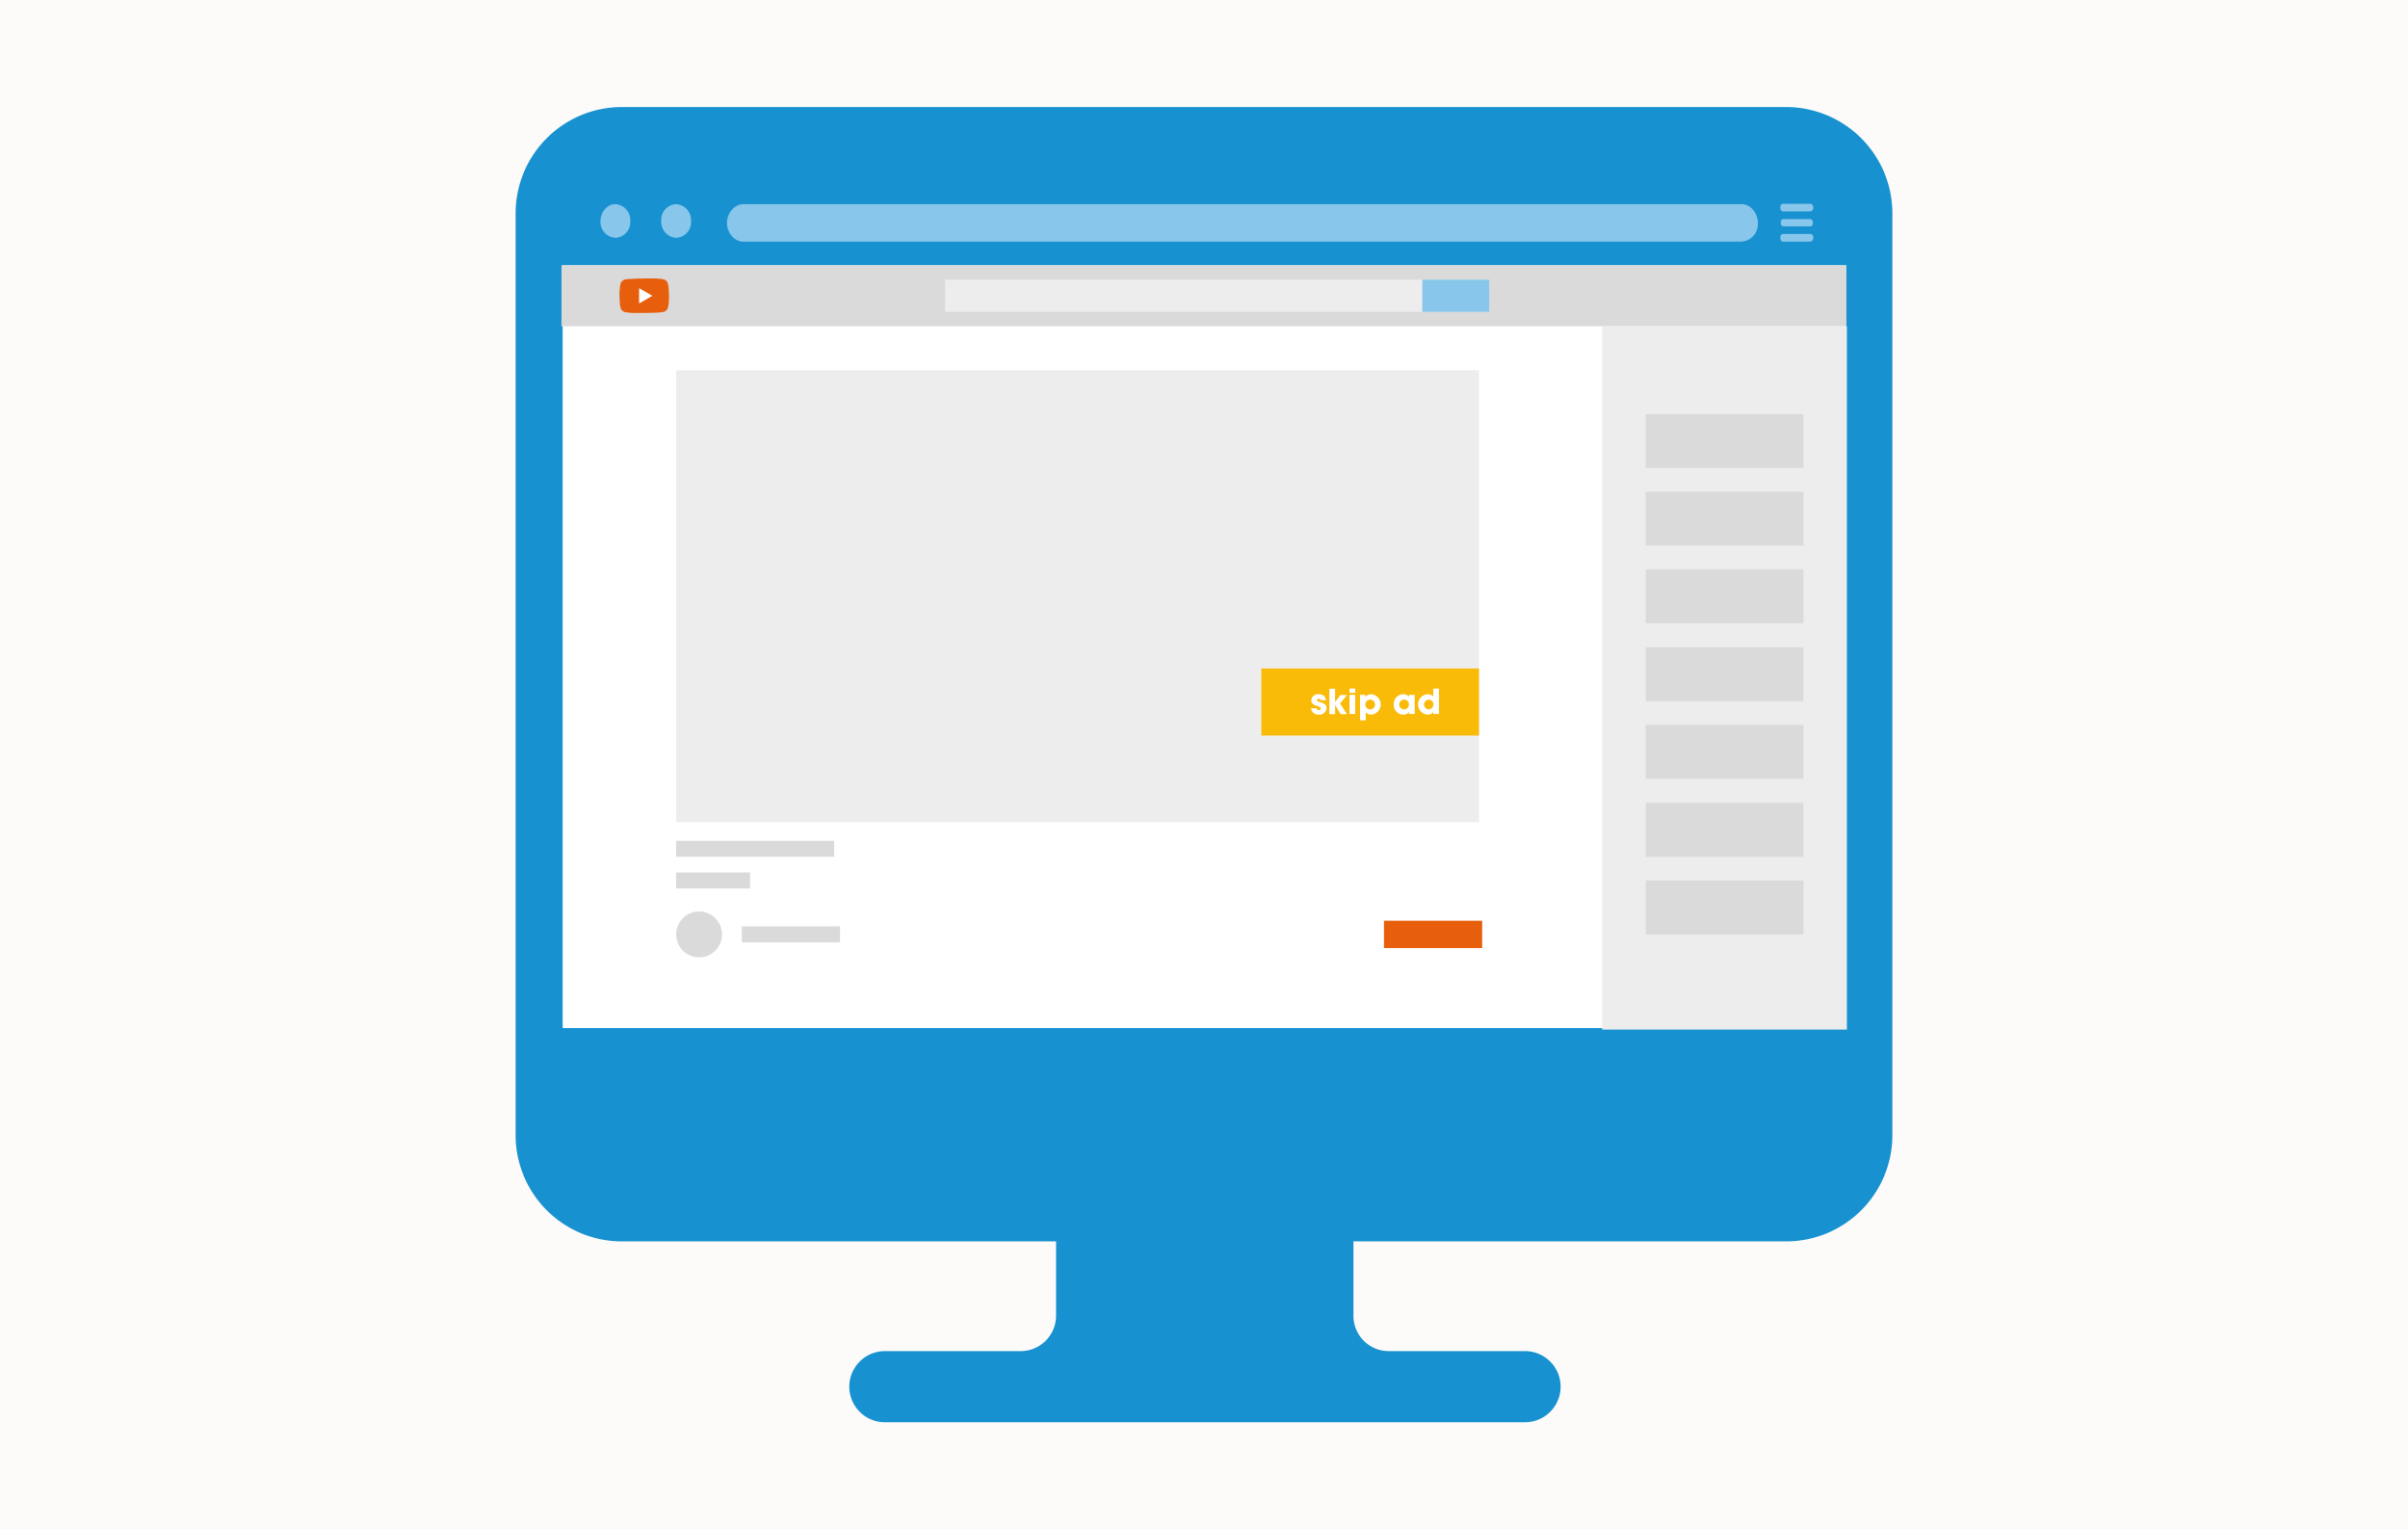 <?xml version="1.0" encoding="UTF-8"?> <svg xmlns="http://www.w3.org/2000/svg" xmlns:xlink="http://www.w3.org/1999/xlink" id="Laag_1" data-name="Laag 1" viewBox="0 0 630 400"><defs><style>.cls-1{fill:none;}.cls-2{fill:#fcfbfa;}.cls-3{fill:#1891d0;}.cls-4{fill:#fff;}.cls-5{fill:#88c7eb;}.cls-6{fill:#dadada;}.cls-7{fill:#eeeded;}.cls-8{clip-path:url(#clip-path);}.cls-9{fill:#e75f0d;}.cls-10{fill:#f9ba08;}</style><clipPath id="clip-path"><rect class="cls-1" x="162.07" y="72.83" width="12.96" height="9.08"></rect></clipPath></defs><title>youtube</title><rect class="cls-2" width="630" height="400"></rect><path class="cls-3" d="M495.1,55.8V296.9a27.8,27.8,0,0,1-27.8,27.8H162.7a27.8,27.8,0,0,1-27.8-27.8V55.8A27.8,27.8,0,0,1,162.7,28H467.2a27.83,27.83,0,0,1,27.9,27.8"></path><path class="cls-3" d="M354.1,344.1V263.4a9.28,9.28,0,0,0-9.3-9.3H285.6a9.28,9.28,0,0,0-9.3,9.3v80.7a9.28,9.28,0,0,1-9.3,9.3H231.5a9.3,9.3,0,0,0,0,18.6H399a9.3,9.3,0,0,0,0-18.6H363.5a9.24,9.24,0,0,1-9.4-9.3"></path><rect class="cls-4" x="147.2" y="46.7" width="335.8" height="222.2"></rect><rect class="cls-3" x="146.9" y="44.71" width="336.3" height="24.69"></rect><path class="cls-5" d="M455.5,63.2h-261c-2.4,0-4.3-2.3-4.3-4.9s2-4.9,4.3-4.9H455.6c2.4,0,4.3,2.3,4.3,4.9a4.57,4.57,0,0,1-4.4,4.9"></path><path class="cls-5" d="M473.6,55.3h-7a.79.79,0,0,1-.8-.8v-.4a.74.74,0,0,1,.8-.8h7a.79.79,0,0,1,.8.8v.4c-.1.5-.4.8-.8.8"></path><path class="cls-5" d="M473.6,59.2h-7a.77.77,0,0,1-.7-.8v-.3a.77.77,0,0,1,.7-.8h7a.77.77,0,0,1,.7.8v.3a.71.71,0,0,1-.7.8"></path><path class="cls-5" d="M473.6,63.2h-7a.79.79,0,0,1-.8-.8V62a.74.74,0,0,1,.8-.8h7a.79.79,0,0,1,.8.8v.4c-.1.4-.4.8-.8.8"></path><path class="cls-5" d="M161,53.4a4.16,4.16,0,0,1,3.9,4.4,4.1,4.1,0,0,1-3.9,4.4,4.16,4.16,0,0,1-3.9-4.4c.1-2.5,1.8-4.4,3.9-4.4"></path><path class="cls-5" d="M176.9,53.4a4.16,4.16,0,0,1,3.9,4.4,4.1,4.1,0,0,1-3.9,4.4,4.16,4.16,0,0,1-3.9-4.4,4.1,4.1,0,0,1,3.9-4.4"></path><rect class="cls-6" x="146.9" y="69.4" width="336.1" height="15.94"></rect><rect class="cls-7" x="247.27" y="73.16" width="142.35" height="8.41"></rect><rect class="cls-5" x="372.1" y="73.16" width="17.53" height="8.41"></rect><rect class="cls-7" x="419.18" y="85.34" width="64.02" height="183.96"></rect><rect class="cls-6" x="430.57" y="108.3" width="41.25" height="14.1"></rect><rect class="cls-6" x="430.57" y="128.6" width="41.25" height="14.1"></rect><rect class="cls-6" x="430.57" y="148.9" width="41.25" height="14.1"></rect><rect class="cls-6" x="430.57" y="169.3" width="41.25" height="14.1"></rect><rect class="cls-6" x="430.57" y="189.6" width="41.25" height="14.1"></rect><rect class="cls-6" x="430.57" y="210" width="41.25" height="14.1"></rect><rect class="cls-6" x="430.57" y="230.3" width="41.25" height="14.1"></rect><g id="YouTube"><g class="cls-8"><g class="cls-8"><path class="cls-9" d="M168.55,72.83l2.1,0c.55,0,1.11,0,1.67.07a6.9,6.9,0,0,1,1.27.16,1.58,1.58,0,0,1,1.19,1.25,9.53,9.53,0,0,1,.18,1.29c0,.67.08,1.34.07,2,0,.44,0,.89-.06,1.34a7.65,7.65,0,0,1-.22,1.5,1.57,1.57,0,0,1-1.25,1.16,7.63,7.63,0,0,1-1.07.13c-1.43.1-2.87.12-4.3.12l-2.15,0c-.47,0-.93,0-1.4-.08a4.83,4.83,0,0,1-1.07-.14,1.59,1.59,0,0,1-1.19-1.26,9.17,9.17,0,0,1-.18-1.28c0-.67-.08-1.34-.07-2,0-.44,0-.89.06-1.34a7.65,7.65,0,0,1,.22-1.5,1.57,1.57,0,0,1,1.25-1.16,9.14,9.14,0,0,1,1.27-.14c.71,0,1.41-.07,2.12-.09h1.56Zm-1.3,6.48,3.36-1.94-3.36-1.94Z"></path><path class="cls-4" d="M167.25,79.31V75.43l3.36,1.94-3.36,1.94"></path></g></g></g><rect class="cls-7" x="176.9" y="96.87" width="210.05" height="118.15"></rect><rect class="cls-10" x="330.01" y="174.85" width="56.94" height="17.54"></rect><circle class="cls-6" cx="182.9" cy="244.4" r="6"></circle><rect class="cls-6" x="176.9" y="219.92" width="41.34" height="4.18"></rect><rect class="cls-6" x="176.9" y="228.21" width="19.34" height="4.18"></rect><rect class="cls-6" x="194.08" y="242.31" width="25.7" height="4.18"></rect><rect class="cls-9" x="362.08" y="240.82" width="25.7" height="7.16"></rect><path class="cls-4" d="M345,186.92a1.87,1.87,0,0,1-2-1.66h1.48a.53.53,0,0,0,.57.46c.23,0,.52-.13.52-.39s-.4-.46-.67-.57l-.65-.23c-.59-.21-1.19-.6-1.19-1.3a1.78,1.78,0,0,1,1.94-1.65,1.74,1.74,0,0,1,1.92,1.58h-1.47c0-.28-.21-.38-.47-.38s-.42.11-.42.33c0,.78,2.51.34,2.51,2.11A1.84,1.84,0,0,1,345,186.92Z"></path><path class="cls-4" d="M350.59,184l1.83,2.8h-1.69l-1.42-2.41h0v2.41H347.8v-6.66h1.49v3.47h0l1.39-1.81h1.77Z"></path><path class="cls-4" d="M353.06,181.22v-1.13h1.5v1.13Zm0,5.53v-5h1.5v5Z"></path><path class="cls-4" d="M358.82,186.92a1.94,1.94,0,0,1-1.51-.62v2.11h-1.49v-6.66h1.4v.55h0a1.92,1.92,0,0,1,1.56-.72,2.68,2.68,0,0,1,0,5.34ZM358.5,183a1.27,1.27,0,1,0,1.25,1.27A1.24,1.24,0,0,0,358.5,183Z"></path><path class="cls-4" d="M368.62,186.75v-.54h0a1.63,1.63,0,0,1-1.46.71,2.5,2.5,0,0,1-2.51-2.68,2.53,2.53,0,0,1,2.51-2.66,1.69,1.69,0,0,1,1.46.7h0v-.53h1.5v5ZM367.37,183a1.27,1.27,0,1,0,1.25,1.26A1.23,1.23,0,0,0,367.37,183Z"></path><path class="cls-4" d="M375,186.75v-.54h0a1.63,1.63,0,0,1-1.49.7,2.67,2.67,0,0,1,0-5.33,2,2,0,0,1,1.47.59v-2.08h1.49v6.66ZM373.74,183a1.27,1.27,0,0,0,0,2.53,1.24,1.24,0,0,0,1.28-1.28A1.22,1.22,0,0,0,373.74,183Z"></path></svg> 
